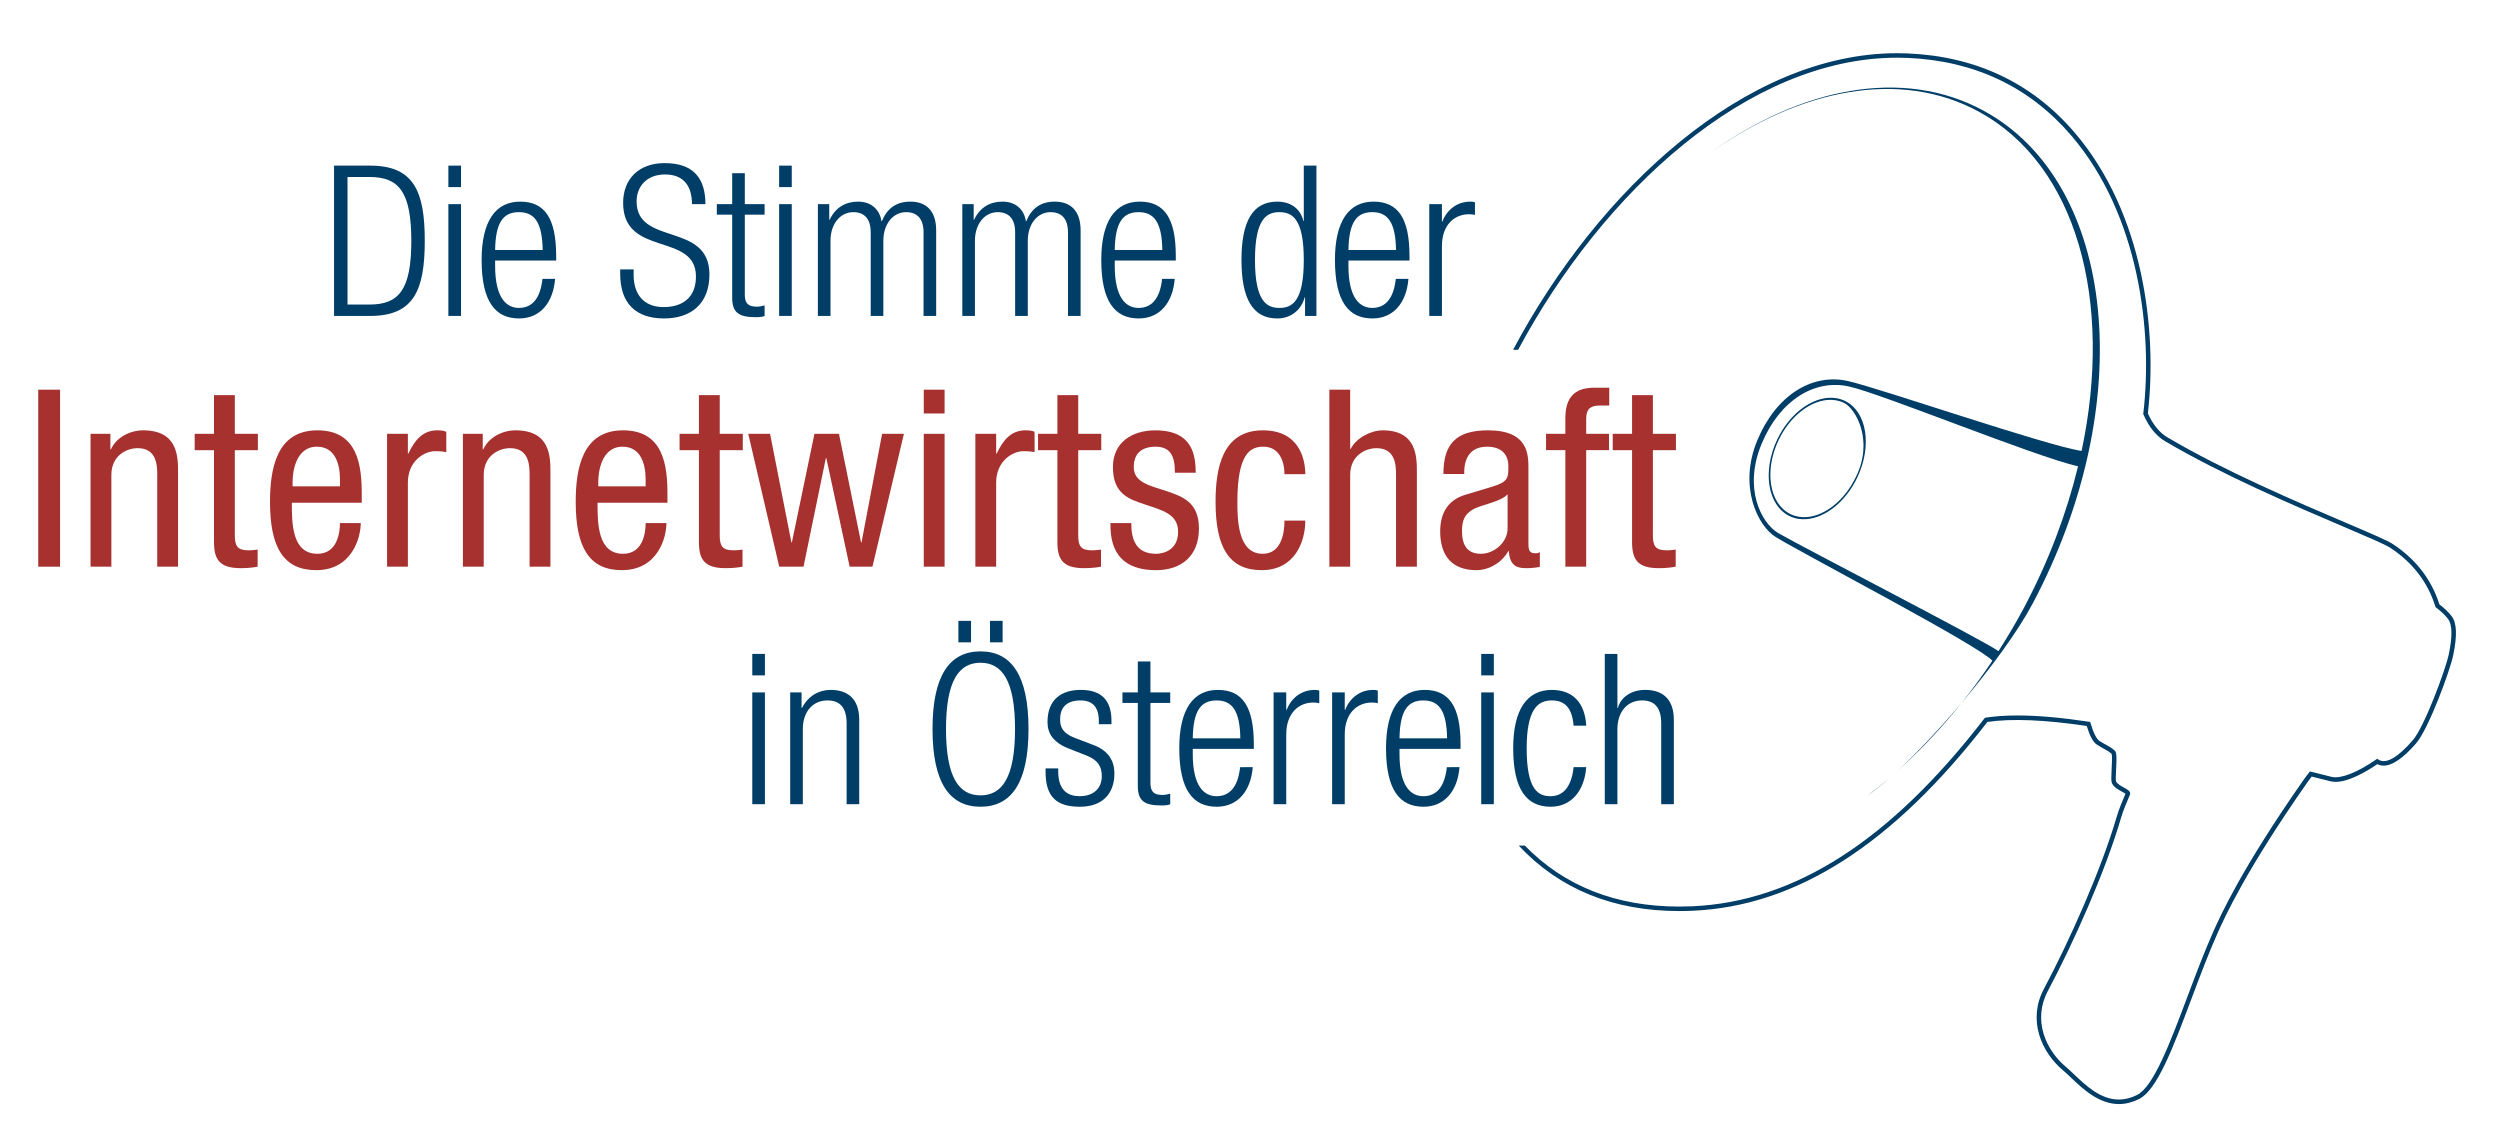 <?xml version="1.0" encoding="utf-8"?>
<!-- Generator: Adobe Illustrator 14.0.0, SVG Export Plug-In . SVG Version: 6.00 Build 43363)  -->
<!DOCTYPE svg PUBLIC "-//W3C//DTD SVG 1.1//EN" "http://www.w3.org/Graphics/SVG/1.1/DTD/svg11.dtd">
<svg version="1.1" id="Layer_1" xmlns="http://www.w3.org/2000/svg" xmlns:xlink="http://www.w3.org/1999/xlink" x="0px" y="0px"
	 width="301.5px" height="137px" viewBox="0 0 301.5 137" enable-background="new 0 0 301.5 137" xml:space="preserve">
<path fill="#003D67" d="M40.286,19.975h4.367c5.28,0,6.574,3.147,6.574,9.062c0,5.916-1.294,9.064-6.574,9.064h-4.367V19.975z
	 M41.911,36.729h2.641c3.552,0,5.053-1.776,5.053-7.667c0-5.94-1.501-7.717-5.053-7.717h-2.641V36.729z"/>
<path fill="#003D67" d="M54.074,19.975h1.523v2.588h-1.523V19.975z M54.074,24.619h1.523V38.1h-1.523V24.619z"/>
<path fill="#003D67" d="M66.945,33.632c-0.229,2.869-1.802,4.773-4.341,4.773c-2.843,0-4.52-1.981-4.52-7.057
	c0-4.672,1.677-7.032,4.649-7.032c2.994,0,4.341,2.055,4.341,6.55v0.558h-7.363v0.634c0,3.884,1.37,5.077,2.868,5.077
	c1.599,0,2.59-1.142,2.843-3.503H66.945z M65.447,30.153c-0.051-3.351-0.991-4.568-2.868-4.568c-1.878,0-2.818,1.217-2.868,4.568
	H65.447z"/>
<path fill="#003D67" d="M83.452,24.619c0-2.233-1.041-3.578-3.249-3.578c-2.211,0-3.429,1.446-3.429,3.25
	c0,5.405,8.783,2.435,8.783,8.808c0,3.503-2.183,5.306-5.483,5.306c-3.401,0-5.279-1.828-5.279-5.381v-0.533h1.623v0.684
	c0,2.31,1.218,3.859,3.606,3.859c2.284,0,3.908-1.143,3.908-3.682c0-5.382-8.783-2.309-8.783-8.884c0-2.843,1.855-4.798,5.001-4.798
	c3.378,0,4.925,1.725,4.925,4.949H83.452z"/>
<path fill="#003D67" d="M88.301,25.888h-1.853v-1.269h1.853v-3.731h1.523v3.731h2.386v1.269h-2.386v9.674
	c0,1.065,0.458,1.422,1.446,1.422c0.308,0,0.611-0.051,0.94-0.153v1.27c-0.177,0.1-0.556,0.151-1.066,0.151
	c-2.057,0-2.843-0.558-2.843-2.36V25.888z"/>
<path fill="#003D67" d="M93.963,19.975h1.524v2.588h-1.524V19.975z M93.963,24.619h1.524V38.1h-1.524V24.619z"/>
<path fill="#003D67" d="M98.637,24.619h1.37v1.88h0.05c0.712-1.498,1.931-2.183,3.427-2.183c1.627,0,2.615,0.989,2.819,2.361h0.051
	c0.609-1.499,1.7-2.361,3.426-2.361c1.88,0,3.123,1.067,3.123,3.477V38.1h-1.523V28.02c0-1.599-0.736-2.435-2.108-2.435
	c-1.523,0-2.741,1.369-2.741,3.451V38.1h-1.524V28.02c0-1.599-0.735-2.435-2.105-2.435c-1.526,0-2.744,1.369-2.744,3.451V38.1
	h-1.521V24.619z"/>
<path fill="#003D67" d="M116.056,24.619h1.37v1.88h0.05c0.712-1.498,1.931-2.183,3.427-2.183c1.627,0,2.615,0.989,2.819,2.361h0.051
	c0.609-1.499,1.7-2.361,3.426-2.361c1.88,0,3.123,1.067,3.123,3.477V38.1h-1.523V28.02c0-1.599-0.736-2.435-2.108-2.435
	c-1.523,0-2.741,1.369-2.741,3.451V38.1h-1.524V28.02c0-1.599-0.735-2.435-2.105-2.435c-1.526,0-2.744,1.369-2.744,3.451V38.1
	h-1.521V24.619z"/>
<path fill="#003D67" d="M141.672,33.632c-0.227,2.869-1.802,4.773-4.341,4.773c-2.841,0-4.518-1.981-4.518-7.057
	c0-4.672,1.677-7.032,4.647-7.032c2.994,0,4.341,2.055,4.341,6.55v0.558h-7.363v0.634c0,3.884,1.371,5.077,2.868,5.077
	c1.601,0,2.592-1.142,2.845-3.503H141.672z M140.176,30.153c-0.051-3.351-0.991-4.568-2.87-4.568c-1.878,0-2.816,1.217-2.868,4.568
	H140.176z"/>
<path fill="#003D67" d="M157.391,35.866h-0.051c-0.406,1.549-1.7,2.54-3.302,2.54c-2.969,0-4.316-2.387-4.316-7.057
	c0-4.648,1.347-7.032,4.316-7.032c1.678,0,2.819,0.912,3.148,2.335h0.051v-6.677h1.525v18.126h-1.372V35.866z M154.293,37.136
	c1.549,0,2.944-0.787,2.944-5.787c0-4.978-1.396-5.764-2.944-5.764c-1.523,0-2.943,0.786-2.943,5.764
	C151.35,36.349,152.77,37.136,154.293,37.136"/>
<path fill="#003D67" d="M169.857,33.632c-0.229,2.869-1.802,4.773-4.342,4.773c-2.842,0-4.52-1.981-4.52-7.057
	c0-4.672,1.678-7.032,4.648-7.032c2.994,0,4.342,2.055,4.342,6.55v0.558h-7.363v0.634c0,3.884,1.369,5.077,2.868,5.077
	c1.599,0,2.59-1.142,2.843-3.503H169.857z M168.359,30.153c-0.051-3.351-0.99-4.568-2.868-4.568s-2.817,1.217-2.868,4.568H168.359z"
	/>
<path fill="#003D67" d="M172.371,24.619h1.526v2.107h0.05c0.582-1.498,1.827-2.41,3.401-2.41c0.177,0,0.354,0.026,0.533,0.075v1.522
	c-0.255-0.05-0.508-0.075-0.735-0.075c-1.678,0-3.249,1.219-3.249,3.833V38.1h-1.526V24.619z"/>
<rect x="4.612" y="46.995" fill="#A6312F" width="2.632" height="21.347"/>
<path fill="#A6312F" d="M10.919,52.318h2.394V54.2h0.059c0.657-1.465,2.33-2.302,3.885-2.302c4.215,0,4.215,3.199,4.215,5.083v11.36
	h-2.51v-11.06c0-1.227-0.09-3.232-2.362-3.232c-1.345,0-3.169,0.899-3.169,3.232v11.06h-2.512V52.318z"/>
<path fill="#A6312F" d="M25.809,47.652h2.512v4.666h2.78v1.972h-2.78v10.284c0,1.285,0.328,1.795,1.643,1.795
	c0.54,0,0.839-0.061,1.107-0.09v2.062c-0.329,0.06-0.987,0.18-2.034,0.18c-2.6,0-3.228-1.077-3.228-3.17V54.291h-2.331v-1.972h2.331
	V47.652z"/>
<path fill="#A6312F" d="M35.196,60.629c0,2.451,0,6.158,3.079,6.158c2.392,0,2.723-2.513,2.723-3.707h2.51
	c0,1.705-1.018,5.681-5.38,5.681c-3.918,0-5.564-2.72-5.564-8.222c0-4.007,0.78-8.641,5.711-8.641c4.904,0,5.353,4.277,5.353,7.713
	v1.018H35.196z M40.999,58.654v-0.865c0-1.794-0.569-3.918-2.782-3.918c-2.63,0-2.929,3.23-2.929,4.187v0.596H40.999z"/>
<path fill="#A6312F" d="M46.68,52.318h2.51v2.39h0.061c0.716-1.524,1.673-2.81,3.466-2.81c0.508,0,0.866,0.06,1.107,0.18v2.45
	c-0.241-0.029-0.538-0.117-1.345-0.117c-1.256,0-3.289,1.136-3.289,3.795v10.135h-2.51V52.318z"/>
<path fill="#A6312F" d="M55.827,52.318h2.392V54.2h0.059c0.657-1.465,2.333-2.302,3.886-2.302c4.217,0,4.217,3.199,4.217,5.083
	v11.36h-2.512v-11.06c0-1.227-0.091-3.232-2.363-3.232c-1.344,0-3.169,0.899-3.169,3.232v11.06h-2.51V52.318z"/>
<path fill="#A6312F" d="M72.063,60.629c0,2.451,0,6.158,3.078,6.158c2.392,0,2.723-2.513,2.723-3.707h2.51
	c0,1.705-1.018,5.681-5.38,5.681c-3.918,0-5.563-2.72-5.563-8.222c0-4.007,0.779-8.641,5.71-8.641c4.904,0,5.353,4.277,5.353,7.713
	v1.018H72.063z M77.863,58.654v-0.865c0-1.794-0.569-3.918-2.782-3.918c-2.63,0-2.929,3.23-2.929,4.187v0.596H77.863z"/>
<path fill="#A6312F" d="M84.291,47.652h2.51v4.666h2.78v1.972H86.8v10.284c0,1.285,0.331,1.795,1.646,1.795
	c0.537,0,0.836-0.061,1.104-0.09v2.062c-0.329,0.06-0.987,0.18-2.031,0.18c-2.601,0-3.229-1.077-3.229-3.17V54.291h-2.333v-1.972
	h2.333V47.652z"/>
<polygon fill="#A6312F" points="90.239,52.318 92.871,52.318 95.442,65.414 95.501,65.414 98.222,52.318 101.182,52.318 
	103.842,65.414 103.901,65.414 106.383,52.318 109.013,52.318 105.218,68.341 102.468,68.341 99.657,55.248 99.598,55.248 
	96.905,68.341 93.975,68.341 "/>
<path fill="#A6312F" d="M111.407,46.995h2.512v2.87h-2.512V46.995z M111.407,52.318h2.512v16.023h-2.512V52.318z"/>
<path fill="#A6312F" d="M117.628,52.318h2.51v2.39h0.061c0.717-1.524,1.673-2.81,3.467-2.81c0.507,0,0.866,0.06,1.106,0.18v2.45
	c-0.24-0.029-0.538-0.117-1.345-0.117c-1.256,0-3.289,1.136-3.289,3.795v10.135h-2.51V52.318z"/>
<path fill="#A6312F" d="M127.522,47.652h2.512v4.666h2.779v1.972h-2.779v10.284c0,1.285,0.328,1.795,1.643,1.795
	c0.538,0,0.837-0.061,1.107-0.09v2.062c-0.329,0.06-0.987,0.18-2.034,0.18c-2.6,0-3.228-1.077-3.228-3.17V54.291h-2.333v-1.972
	h2.333V47.652z"/>
<path fill="#A6312F" d="M141.693,57.011c0-2.033-0.54-3.14-2.362-3.14c-0.807,0-2.601,0.211-2.601,2.453
	c0,1.882,1.973,2.243,3.947,2.9c1.943,0.657,3.915,1.345,3.915,4.514c0,3.377-2.183,5.024-5.17,5.024
	c-5.442,0-5.503-4.038-5.503-5.682h2.512c0,1.944,0.537,3.707,2.991,3.707c0.806,0,2.659-0.387,2.659-2.66
	c0-2.153-1.973-2.602-3.916-3.26c-1.943-0.657-3.947-1.226-3.947-4.543c0-2.99,2.333-4.425,5.113-4.425
	c4.663,0,4.844,3.228,4.874,5.112H141.693z"/>
<path fill="#A6312F" d="M154.908,57.19c0-1.556-0.628-3.319-2.541-3.319c-1.554,0-3.138,0.777-3.138,6.637
	c0,2.093,0.029,6.279,3.047,6.279c2.153,0,2.632-2.273,2.632-4.006h2.512c0,2.541-1.256,5.98-5.262,5.98
	c-3.916,0-5.561-2.72-5.561-8.222c0-4.007,0.777-8.641,5.71-8.641c4.364,0,5.112,3.438,5.112,5.292H154.908z"/>
<path fill="#A6312F" d="M160.322,46.995h2.51v7.146h0.061c0.659-1.315,2.42-2.243,3.856-2.243c4.126,0,4.126,3.2,4.126,5.083v11.361
	h-2.512V57.281c0-1.226-0.091-3.231-2.362-3.231c-1.347,0-3.169,0.898-3.169,3.231v11.061h-2.51V46.995z"/>
<path fill="#A6312F" d="M174.074,57.161c0-3.649,1.554-5.263,5.382-5.263c4.872,0,4.872,2.93,4.872,4.605v8.939
	c0,0.657,0,1.285,0.777,1.285c0.329,0,0.479-0.058,0.599-0.149v1.793c-0.179,0.03-0.837,0.15-1.465,0.15
	c-0.956,0-2.153,0-2.271-2.063h-0.061c-0.808,1.435-2.362,2.303-3.856,2.303c-2.99,0-4.364-1.796-4.364-4.666
	c0-2.242,0.956-3.795,3.018-4.422l3.38-1.019c1.823-0.566,1.823-1.076,1.823-2.421c0-1.494-0.896-2.362-2.571-2.362
	c-2.75,0-2.75,2.571-2.75,3.139v0.151H174.074z M181.816,59.611c-0.928,0.986-3.138,1.197-4.273,1.884
	c-0.81,0.508-1.227,1.136-1.227,2.542c0,1.614,0.568,2.75,2.271,2.75c1.644,0,3.229-1.406,3.229-3.05V59.611z"/>
<path fill="#A6312F" d="M188.783,54.29h-2.331v-1.972h2.331v-1.883c0-2.424,1.047-3.678,3.469-3.678h1.824v2.151h-1.167
	c-1.075,0-1.614,0.42-1.614,1.527v1.883h2.752v1.972h-2.752v14.052h-2.512V54.29z"/>
<path fill="#A6312F" d="M196.826,47.652h2.513v4.666h2.779v1.972h-2.779v10.284c0,1.285,0.328,1.795,1.644,1.795
	c0.537,0,0.836-0.061,1.106-0.09v2.062c-0.329,0.06-0.986,0.18-2.033,0.18c-2.602,0-3.229-1.077-3.229-3.17V54.291h-2.332v-1.972
	h2.332V47.652z"/>
<path fill="#003D67" d="M90.726,78.861h1.524v2.588h-1.524V78.861z M90.726,83.506h1.524v13.48h-1.524V83.506z"/>
<path fill="#003D67" d="M95.297,83.506h1.372v1.88h0.05c0.761-1.498,2.082-2.184,3.453-2.184c2.056,0,3.451,1.067,3.451,3.604
	v10.181h-1.521v-9.748c0-1.853-0.763-2.767-2.31-2.767c-1.779,0-2.971,1.369-2.971,3.451v9.063h-1.524V83.506z"/>
<path fill="#003D67" d="M118.25,78.557c3.707,0,5.789,2.867,5.789,9.366s-2.082,9.369-5.789,9.369s-5.789-2.87-5.789-9.369
	S114.543,78.557,118.25,78.557 M118.25,95.92c2.589,0,4.162-2.133,4.162-7.997s-1.573-7.995-4.162-7.995
	c-2.59,0-4.162,2.131-4.162,7.995S115.66,95.92,118.25,95.92 M115.584,74.875h1.523v2.59h-1.523V74.875z M119.392,74.875h1.524v2.59
	h-1.524V74.875z"/>
<path fill="#003D67" d="M128.915,90.285c-1.905-0.736-2.587-1.854-2.587-3.199c0-2.767,1.723-3.884,4.009-3.884
	c2.54,0,3.707,1.294,3.707,3.756v0.382h-1.524v-0.382c0-1.751-0.811-2.485-2.21-2.485c-1.774,0-2.461,0.938-2.461,2.283
	c0,0.939,0.305,1.676,1.829,2.258l2.208,0.84c1.827,0.685,2.512,1.953,2.512,3.426c0,2.311-1.319,4.013-4.164,4.013
	c-2.764,0-4.136-1.145-4.136-4.19v-0.43h1.523v0.354c0,1.979,0.864,2.995,2.588,2.995c1.627,0,2.668-0.913,2.668-2.411
	c0-1.192-0.485-1.955-1.829-2.488L128.915,90.285z"/>
<path fill="#003D67" d="M137.22,84.774h-1.853v-1.269h1.853v-3.731h1.523v3.731h2.386v1.269h-2.386v9.673
	c0,1.066,0.456,1.422,1.446,1.422c0.305,0,0.611-0.05,0.94-0.152v1.27c-0.177,0.102-0.558,0.15-1.066,0.15
	c-2.057,0-2.843-0.557-2.843-2.358V84.774z"/>
<path fill="#003D67" d="M151.082,92.52c-0.23,2.867-1.802,4.772-4.342,4.772c-2.843,0-4.52-1.981-4.52-7.058
	c0-4.672,1.677-7.032,4.649-7.032c2.994,0,4.341,2.055,4.341,6.55v0.559h-7.363v0.633c0,3.885,1.37,5.078,2.868,5.078
	c1.599,0,2.59-1.143,2.843-3.502H151.082z M149.583,89.04c-0.051-3.351-0.99-4.567-2.868-4.567s-2.818,1.217-2.868,4.567H149.583z"
	/>
<path fill="#003D67" d="M153.596,83.506h1.525v2.107h0.051c0.582-1.498,1.827-2.411,3.401-2.411c0.177,0,0.354,0.026,0.532,0.075
	V84.8c-0.254-0.051-0.507-0.075-0.734-0.075c-1.678,0-3.25,1.219-3.25,3.834v8.428h-1.525V83.506z"/>
<path fill="#003D67" d="M160.654,83.506h1.523v2.107h0.051c0.584-1.498,1.828-2.411,3.404-2.411c0.176,0,0.354,0.026,0.53,0.075
	V84.8c-0.253-0.051-0.505-0.075-0.735-0.075c-1.676,0-3.25,1.219-3.25,3.834v8.428h-1.523V83.506z"/>
<path fill="#003D67" d="M176.017,92.52c-0.229,2.867-1.804,4.772-4.341,4.772c-2.845,0-4.52-1.981-4.52-7.058
	c0-4.672,1.675-7.032,4.646-7.032c2.996,0,4.341,2.055,4.341,6.55v0.559h-7.363v0.633c0,3.885,1.37,5.078,2.87,5.078
	c1.598,0,2.588-1.143,2.841-3.502H176.017z M174.519,89.04c-0.053-3.351-0.99-4.567-2.868-4.567c-1.88,0-2.819,1.217-2.87,4.567
	H174.519z"/>
<path fill="#003D67" d="M178.634,78.861h1.521v2.588h-1.521V78.861z M178.634,83.506h1.521v13.48h-1.521V83.506z"/>
<path fill="#003D67" d="M191.301,92.519c-0.228,2.868-1.802,4.772-4.29,4.772c-2.843,0-4.519-1.979-4.519-7.057
	c0-4.672,1.676-7.031,4.647-7.031c2.537,0,4.01,1.545,4.161,4.315h-1.523c-0.177-2.106-1.016-3.047-2.638-3.047
	c-1.651,0-3.022,1.017-3.022,5.788c0,5.076,1.446,5.762,2.868,5.762c1.549,0,2.539-1.143,2.792-3.503H191.301z"/>
<path fill="#003D67" d="M193.537,78.861h1.523v6.523h0.051c0.381-1.371,1.7-2.183,3.3-2.183c2.057,0,3.454,1.066,3.454,3.603v10.182
	h-1.523v-9.748c0-1.854-0.761-2.768-2.313-2.768c-1.776,0-2.969,1.369-2.969,3.453v9.063h-1.523V78.861z"/>
<path fill="#003D67" d="M222.491,48.345c-0.649-0.313-1.357-0.425-2.082-0.36c-2.251,0.198-4.674,2.091-6.064,4.992
	c-1.84,3.84-1.172,7.99,1.485,9.268c0.651,0.314,1.357,0.426,2.084,0.36c2.249-0.197,4.672-2.09,6.064-4.992
	C225.816,53.774,225.15,49.625,222.491,48.345 M223.813,57.533c-1.343,2.803-3.684,4.63-5.856,4.824
	c-0.701,0.061-1.382-0.049-2.01-0.349c-2.572-1.236-3.212-5.244-1.438-8.951c1.345-2.802,3.684-4.629,5.858-4.821
	c0.699-0.063,1.385,0.046,2.01,0.346C223.821,49.277,226,53.174,223.813,57.533"/>
<path fill="#003D67" d="M245.119,72.826c12.821-24.118,10.177-50.748-5.908-59.481c-9.677-5.253-22.014-2.824-33.1,5.19
	c10.975-7.846,23.052-10.216,32.509-5.083c11.868,6.444,16.256,22.895,12.42,40.93c-4.219-0.618-24.309-7.551-28.159-8.426
	c-4.279-0.972-8.658,1.636-10.953,7.158c-2.295,5.522,0.04,10.33,2.246,11.666c3.801,2.307,24.431,13.041,26.106,14.904
	c-1.182,1.781-2.426,3.469-3.713,5.084C240.117,80.568,243.362,76.131,245.119,72.826 M214.454,64.292
	c-2.086-1.252-4.219-5.433-2.004-10.765c2.215-5.329,6.446-7.844,10.576-6.909c4.058,0.922,22.252,8.396,27.588,9.622
	c-1.375,5.666-3.546,11.458-6.557,17.121c-0.954,1.793-1.98,3.503-3.04,5.166C239.197,77.219,217.612,66.109,214.454,64.292"/>
<path fill="#003D67" d="M227.849,93.852c-0.876,0.744-1.762,1.452-2.656,2.125C226.001,95.412,226.899,94.685,227.849,93.852"/>
<path fill="#003D67" d="M228.971,92.841c2.658-2.375,5.208-5.075,7.597-8.074C234.049,87.746,231.38,90.602,228.971,92.841"/>
<path fill="#003D67" d="M228.971,92.841c-0.334,0.299-0.663,0.612-1.001,0.901C228.299,93.451,228.63,93.158,228.971,92.841"/>
<path fill="#003D67" d="M227.97,93.742c-0.04,0.036-0.081,0.074-0.121,0.109C227.89,93.816,227.929,93.777,227.97,93.742"/>
<path fill="#003D67" d="M295.656,74.299c-0.371-0.477-0.852-0.938-1.462-1.407c-0.966-3.02-2.862-5.473-5.643-7.293
	c-0.642-0.42-2.738-1.314-5.638-2.55c-5.862-2.5-14.72-6.276-21.537-10.313c-0.941-0.555-1.729-1.524-2.343-2.881
	c1.156-10.033-0.548-24.162-8.801-33.829c-5.138-6.019-11.938-9.245-20.209-9.584c-0.406-0.018-0.813-0.026-1.22-0.026
	c-18.219,0-36.031,16.403-46.325,35.77h0.608c10.221-19.103,27.775-35.228,45.717-35.228c0.398,0,0.799,0.008,1.199,0.023
	c8.113,0.335,14.782,3.496,19.819,9.396c8.157,9.558,9.824,23.566,8.663,33.488l-0.009,0.074l0.032,0.068
	c0.663,1.498,1.535,2.572,2.594,3.196c6.847,4.055,15.723,7.839,21.598,10.345c2.874,1.225,4.952,2.111,5.555,2.506
	c2.697,1.764,4.53,4.146,5.447,7.08l0.027,0.084l0.067,0.051c0.606,0.462,1.075,0.908,1.433,1.363
	c0.523,0.671,0.555,2.067,0.098,4.271c-0.375,1.81-2.928,8.734-4.348,10.379c-1.8,2.072-3.245,2.92-4.135,2.326l-0.151-0.104
	l-0.151,0.106c-2.247,1.561-4.27,2.342-5.33,2.086c-0.801-0.196-1.621-0.403-2.461-0.617l-0.171-0.041l-0.107,0.138
	c-0.222,0.274-0.437,0.562-0.639,0.851c-7.515,10.725-10.074,16.465-10.916,18.351c-1.093,2.452-2.124,5.192-3.12,7.844
	c-2.095,5.569-4.074,10.831-6.063,11.83c-0.73,0.366-1.469,0.554-2.193,0.554c-2.213,0-3.975-1.675-5.391-3.021
	c-0.354-0.338-0.683-0.649-0.981-0.899c-2.44-2.034-4.067-5.655-2.201-9.165c3.022-5.679,6.93-14.353,8.841-20.928
	c0.251-0.861,0.721-1.949,0.946-2.473c0.124-0.291,0.135-0.313,0.144-0.375c0.033-0.328-0.306-0.516-0.733-0.75
	c-0.371-0.205-0.833-0.457-0.972-0.76c-0.059-0.156-0.018-0.926,0.011-1.488c0.071-1.399,0.078-1.991-0.162-2.215
	c-0.36-0.33-0.695-0.514-1.086-0.729c-0.223-0.122-0.468-0.257-0.752-0.439c-0.363-0.233-0.727-0.951-1.079-2.133l-0.048-0.164
	l-0.171-0.027c-3.368-0.508-6.188-0.754-8.619-0.754c-1.41,0-2.688,0.089-3.802,0.26l-0.105,0.017l-0.067,0.087
	c-11.322,14.698-22.846,22.104-35.229,22.648c-0.535,0.023-1.06,0.033-1.578,0.033c-7.619,0-13.864-2.469-18.61-7.35h-0.734
	c4.892,5.233,11.382,7.891,19.345,7.891c0.526,0,1.06-0.008,1.604-0.034c12.526-0.548,24.162-7.997,35.567-22.772
	c2.912-0.43,6.909-0.267,11.981,0.485c0.388,1.26,0.777,1.964,1.254,2.271c0.295,0.188,0.55,0.33,0.784,0.459
	c0.373,0.205,0.668,0.366,0.956,0.623c0.096,0.188,0.043,1.209,0.011,1.816c-0.048,0.948-0.071,1.496,0.038,1.736
	c0.213,0.471,0.763,0.771,1.203,1.014c0.148,0.082,0.342,0.188,0.43,0.26c-0.019,0.047-0.046,0.105-0.074,0.176
	c-0.23,0.535-0.708,1.643-0.969,2.537c-1.902,6.536-5.791,15.17-8.8,20.825c-2.008,3.776-0.276,7.66,2.333,9.835
	c0.291,0.242,0.608,0.547,0.954,0.874c1.408,1.339,3.336,3.173,5.764,3.173c0.81,0,1.629-0.207,2.438-0.613
	c2.179-1.092,4.101-6.205,6.326-12.125c0.992-2.642,2.019-5.375,3.105-7.813c0.837-1.873,3.381-7.575,10.865-18.257
	c0.165-0.234,0.335-0.466,0.511-0.689c0.781,0.198,1.549,0.389,2.294,0.573c0.182,0.044,0.38,0.067,0.594,0.067
	c1.639,0,3.801-1.297,5.031-2.137c0.231,0.121,0.486,0.182,0.76,0.182c1.05,0,2.371-0.909,3.923-2.698
	c1.498-1.735,4.075-8.726,4.469-10.625C296.356,76.611,296.293,75.111,295.656,74.299"/>
</svg>
